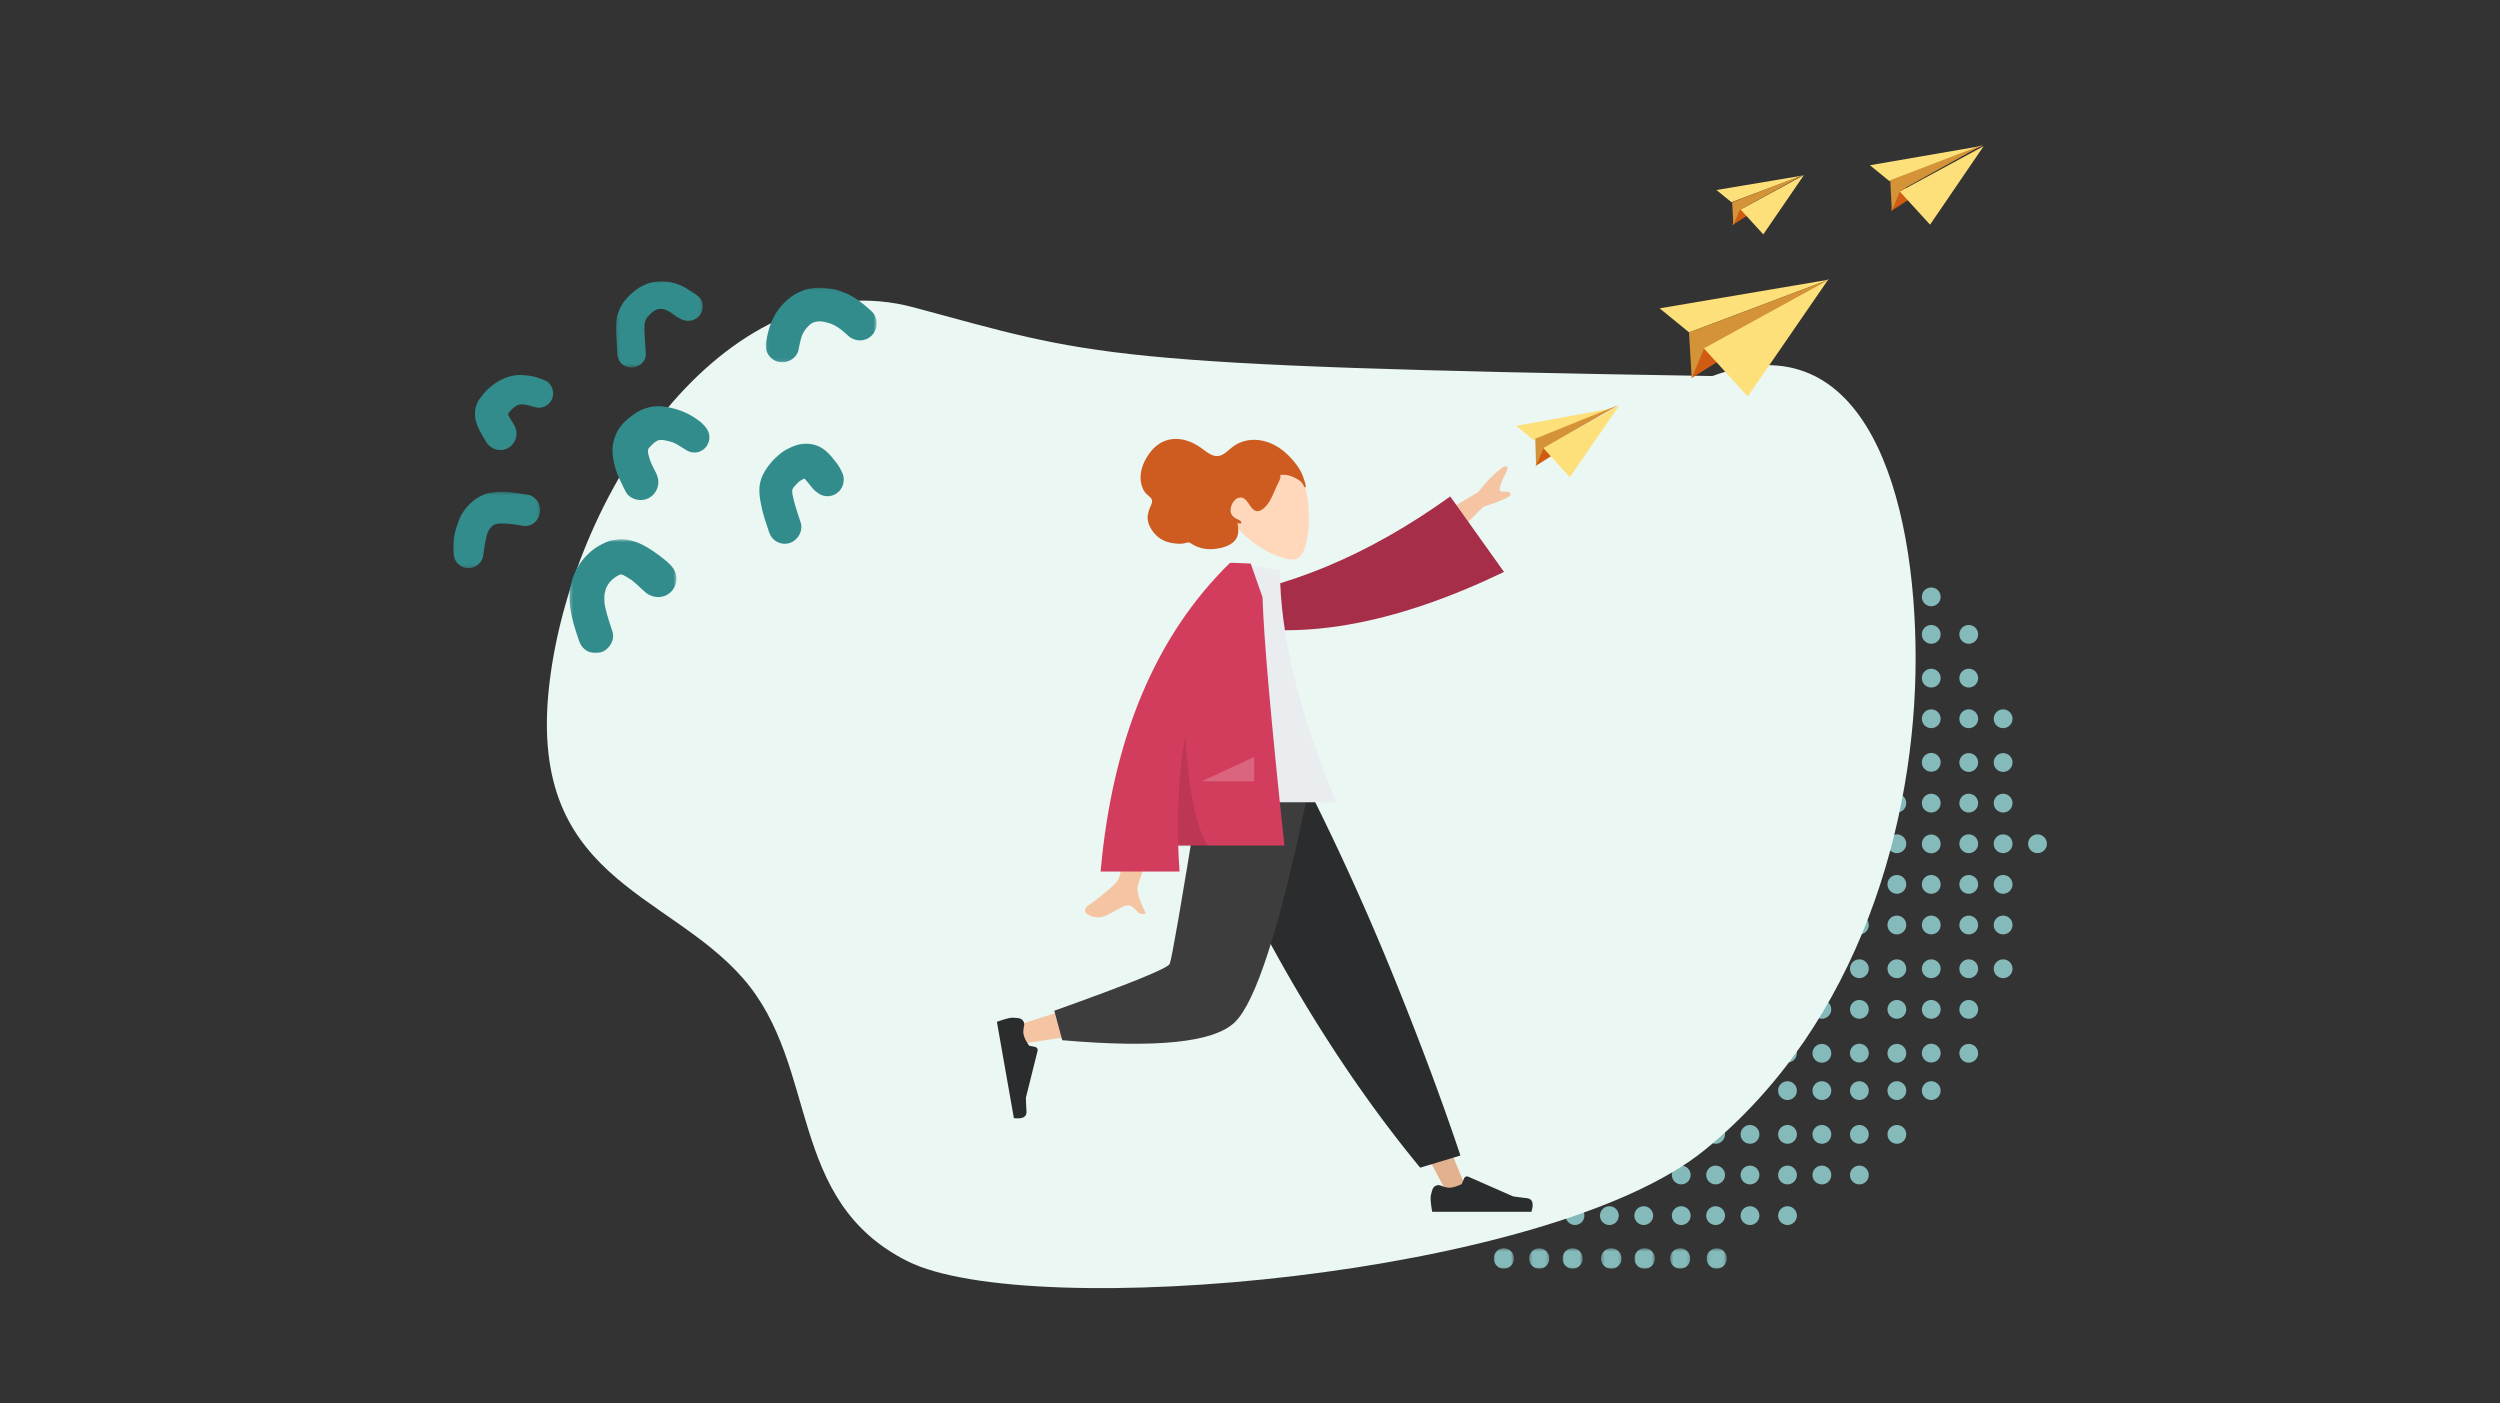 <svg width="800" height="449" viewBox="0 0 800 449" xmlns="http://www.w3.org/2000/svg" xmlns:xlink="http://www.w3.org/1999/xlink"><rect x="0" y="0" width="800" height="449" fill="#333333" stroke="none"/><defs><path id="c" d="M.318.44H6.78V7H.32z"/><path id="s" d="M.002.398h6.559v6.558H.002z"/><path id="e" d="M0 .44h6.46V7H0z"/><path id="g" d="M.324.44h6.56V7H.323z"/><path id="i" d="M.001.44h6.56V7H0z"/><path id="k" d="M.425.44h6.46V7H.426z"/><path id="m" d="M.108.44h6.459V7H.108z"/><path id="o" d="M.109.398h6.458v6.558H.11z"/><path id="q" d="M.425.398h6.461v6.558H.426z"/><path id="a" d="M.001.44h6.46V7H0z"/><path id="u" d="M.325.398h6.559v6.558H.324z"/><path id="w" d="M.001.398h6.46v6.558H0z"/><path id="y" d="M.319.398H6.78v6.558H.319z"/><path id="A" d="M.002.398h6.46v6.558H.001z"/><path id="C" d="M.234.556h34.241V37H.235z"/><path id="E" d="M.032.074h35.487V23.93H.032z"/><path id="G" d="M0 .35h27.828v24.465H0z"/><path id="I" d="M.123.007h27.75v27.62H.124z"/></defs><g fill="none" fill-rule="evenodd"><path d="M381 270a3 3 0 11-6 0 3 3 0 016 0m11 0a3 3 0 11-6 0 3 3 0 016 0m11 0a3 3 0 11-6 0 3 3 0 016 0m12 0a3 3 0 11-6-.001 3 3 0 016 .002m11-.001a3 3 0 11-6-.001 3 3 0 016 .002m12-.001a3 3 0 11-6 0 3 3 0 016 0m12 0a3 3 0 11-6 0 3 3 0 016 0m11 0a3 3 0 11-5.999 0 3 3 0 015.999 0m12 0a3 3 0 11-6-.001 3 3 0 016 .002m11-.001a3 3 0 11-6-.001 3 3 0 016 .002m11-.001a3 3 0 11-6 0 3 3 0 016 0m12 0a3 3 0 11-6 0 3 3 0 016 0m11 0a3 3 0 11-5.999 0 3 3 0 015.999 0m11 0a3 3 0 11-6-.001 3 3 0 016 .002m12-.001a3 3 0 11-6 0 3 3 0 016 0m11 0a3 3 0 11-6 0 3 3 0 016 0m11 0a3 3 0 11-5.999 0 3 3 0 015.999 0m12 0a3 3 0 11-6-.001 3 3 0 016 .002m11-.001a3 3 0 11-6 0 3 3 0 016 0m12 0a3 3 0 11-6 0 3 3 0 016 0m12 0a3 3 0 11-6 0 3 3 0 016 0m11 0a3 3 0 11-5.999 0 3 3 0 015.999 0m12 0a3 3 0 11-6 0 3 3 0 016 0m11 0a3 3 0 11-6 0 3 3 0 016 0m11 0a3 3 0 11-6 0 3 3 0 016 0m-263 13a3 3 0 11-6 0 3 3 0 016 0m11 0a3 3 0 11-6 0 3 3 0 016 0m12 0a3 3 0 11-6.001 0 3 3 0 016.001 0m11 0a3 3 0 11-6.001 0 3 3 0 016.001 0m12 0a3 3 0 11-6 0 3 3 0 016 0m12 0a3 3 0 11-6 0 3 3 0 016 0m11 0a3 3 0 11-6 .002 3 3 0 016-.003m12 .001a3 3 0 11-6.001 0 3 3 0 016.001 0m11 0a3 3 0 11-6.001 0 3 3 0 016.001 0m11 0a3 3 0 11-6 0 3 3 0 016 0m12 0a3 3 0 11-6 0 3 3 0 016 0m11 0a3 3 0 11-6 .002 3 3 0 016-.003m11 .001a3 3 0 11-6.001 0 3 3 0 016.001 0m12 0a3 3 0 11-6 0 3 3 0 016 0m11 0a3 3 0 11-6 0 3 3 0 016 0m11 0a3 3 0 11-6 .002 3 3 0 016-.003m12 .001a3 3 0 11-6.001 0 3 3 0 016.001 0m11 0a3 3 0 11-6 0 3 3 0 016 0m12 0a3 3 0 11-6 0 3 3 0 016 0m12 0a3 3 0 11-6 0 3 3 0 016 0m11 0a3 3 0 11-6 .002 3 3 0 016-.003m12 .001a3 3 0 11-6 0 3 3 0 016 0m11 0a3 3 0 11-6 0 3 3 0 016 0m-252 13a3 3 0 11-6 0 3 3 0 016 0m11 0a3 3 0 11-6 0 3 3 0 016 0m12 0a3 3 0 11-6 0 3 3 0 016 0m11 0a3 3 0 11-6 0 3 3 0 016 0m12 0a3 3 0 11-6 0 3 3 0 016 0m12 0a3 3 0 11-6 0 3 3 0 016 0m11 0a3 3 0 11-6 0 3 3 0 016 0m12 0a3 3 0 11-6 0 3 3 0 016 0m11 0a3 3 0 11-6 0 3 3 0 016 0m11 0a3 3 0 11-6 0 3 3 0 016 0m12 0a3 3 0 11-6 0 3 3 0 016 0m11 0a3 3 0 11-6 0 3 3 0 016 0m11 0a3 3 0 11-6 0 3 3 0 016 0m12 0a3 3 0 11-6 0 3 3 0 016 0m11 0a3 3 0 11-6 0 3 3 0 016 0m11 0a3 3 0 11-6 0 3 3 0 016 0m12 0a3 3 0 11-6 0 3 3 0 016 0m11 0a3 3 0 11-6 0 3 3 0 016 0m12 0a3 3 0 11-6 0 3 3 0 016 0m12 0a3 3 0 11-6 0 3 3 0 016 0m11 0a3 3 0 11-6 0 3 3 0 116 0m12 0a3 3 0 11-6 0 3 3 0 016 0m11 0a3 3 0 11-6 0 3 3 0 016 0m-252 14a3 3 0 11-6 0 3 3 0 016 0m11 0a3 3 0 11-6 0 3 3 0 016 0m12 0a3 3 0 11-6 0 3 3 0 016 0m11 0a3 3 0 11-6 0 3 3 0 016 0m12 0a3 3 0 11-6 0 3 3 0 016 0m12 0a3 3 0 11-6 0 3 3 0 016 0m11 0a3 3 0 11-6 0 3 3 0 016 0m12 0a3 3 0 11-6 0 3 3 0 016 0m11 0a3 3 0 11-6 0 3 3 0 016 0m11 0a3 3 0 11-6 0 3 3 0 016 0m12 0a3 3 0 11-6 0 3 3 0 016 0m11 0a3 3 0 11-6 0 3 3 0 016 0m11 0a3 3 0 11-6 0 3 3 0 016 0m12 0a3 3 0 11-6 0 3 3 0 016 0m11 0a3 3 0 11-6 0 3 3 0 016 0m11 0a3 3 0 11-6 0 3 3 0 016 0m12 0a3 3 0 11-6 0 3 3 0 016 0m11 0a3 3 0 11-6 0 3 3 0 016 0m12 0a3 3 0 11-6 0 3 3 0 016 0m12 0a3 3 0 11-6 0 3 3 0 016 0m11 0a3 3 0 11-6 0 3 3 0 116 0m12 0a3 3 0 11-6 0 3 3 0 016 0m11 0a3 3 0 11-6 0 3 3 0 016 0m-241 13a3 3 0 11-6 0 3 3 0 016 0m12 0a3 3 0 11-6 0 3 3 0 016 0m11 0a3 3 0 11-6 0 3 3 0 016 0m12 0a3 3 0 11-6 0 3 3 0 016 0m12 0a3 3 0 11-6 0 3 3 0 016 0m11 0a3 3 0 11-6 0 3 3 0 016 0m12 0a3 3 0 11-6 0 3 3 0 016 0m11 0a3 3 0 11-6 0 3 3 0 016 0m11 0a3 3 0 11-6 0 3 3 0 016 0m12 0a3 3 0 11-6 0 3 3 0 016 0m11 0a3 3 0 11-6 0 3 3 0 016 0m11 0a3 3 0 11-6 0 3 3 0 016 0m12 0a3 3 0 11-6 0 3 3 0 016 0m11 0a3 3 0 11-6 0 3 3 0 016 0m11 0a3 3 0 11-6 0 3 3 0 016 0m12 0a3 3 0 11-6 0 3 3 0 016 0m11 0a3 3 0 11-6 0 3 3 0 016 0m12 0a3 3 0 11-6 0 3 3 0 016 0m12 0a3 3 0 11-6 0 3 3 0 016 0m11 0a3 3 0 11-6 0 3 3 0 116 0m12 0a3 3 0 11-6 0 3 3 0 016 0m-230 14a3 3 0 11-5.999 0 3 3 0 015.999 0m12 0a3 3 0 11-6 0 3 3 0 016 0m11 0a3 3 0 11-6 0 3 3 0 016 0m12 0a3 3 0 11-6 0 3 3 0 116 0m12 0c0 1.658-1.342 3-3 3s-3-1.342-3-3a3 3 0 116 0m11 0a3 3 0 11-6 0 3 3 0 016 0m12 0a3 3 0 11-6 0 3 3 0 016 0m11 0a3 3 0 11-6 0 3 3 0 016 0m11 0a3 3 0 11-6 0 3 3 0 116 0m12 0a3 3 0 11-5.999 0 3 3 0 015.999 0m11 0a3 3 0 11-6 0 3 3 0 016 0m11 0a3 3 0 11-6 0 3 3 0 016 0m12 0a3 3 0 11-6 0 3 3 0 116 0m11 0c0 1.658-1.342 3-3 3s-3-1.342-3-3a3 3 0 116 0m11 0a3 3 0 11-6 0 3 3 0 016 0m12 0a3 3 0 11-6 0 3 3 0 016 0m11 0a3 3 0 11-5.999 0 3 3 0 015.999 0m12 0a3 3 0 11-6 0 3 3 0 116 0m12 0a3 3 0 11-5.999 0 3 3 0 015.999 0m11 0c0 1.658-1.342 3-3 3s-3-1.342-3-3a3 3 0 116 0m12 0a3 3 0 11-5.999 0 3 3 0 015.999 0m-218 12a3 3 0 11-6.001 0 3 3 0 016.001 0m11 0a3 3 0 11-6.001 0 3 3 0 016.001 0m12 0a3 3 0 11-6 0 3 3 0 016 0m12 0a3 3 0 11-6 0 3 3 0 016 0m11 0a3 3 0 11-6 .002 3 3 0 016-.003m12 .001a3 3 0 11-6.001 0 3 3 0 016.001 0m11 0a3 3 0 11-6.001 0 3 3 0 016.001 0m11 0a3 3 0 11-6 0 3 3 0 016 0m12 0a3 3 0 11-6 0 3 3 0 016 0m11 0a3 3 0 11-6 .002 3 3 0 016-.003m11 .001a3 3 0 11-6.001 0 3 3 0 016.001 0m12 0a3 3 0 11-6 0 3 3 0 016 0m11 0a3 3 0 11-6 0 3 3 0 016 0m11 0a3 3 0 11-6 .002 3 3 0 016-.003m12 .001a3 3 0 11-6.001 0 3 3 0 016.001 0m11 0a3 3 0 11-6 0 3 3 0 016 0m12 0a3 3 0 11-6 0 3 3 0 016 0m12 0a3 3 0 11-6 0 3 3 0 016 0m11 0a3 3 0 11-6 .002 3 3 0 016-.003M426 363a3 3 0 11-6.001 0 3 3 0 016.001 0m12 0a3 3 0 11-6 0 3 3 0 016 0m12 0a3 3 0 11-6 0 3 3 0 016 0m11 0a3 3 0 11-6 .002 3 3 0 016-.003m12 .001a3 3 0 11-6.001 0 3 3 0 016.001 0m11 0a3 3 0 11-6.001 0 3 3 0 016.001 0m11 0a3 3 0 11-6 0 3 3 0 016 0m12 0a3 3 0 11-6 0 3 3 0 016 0m11 0a3 3 0 11-6 .002 3 3 0 016-.003m11 .001a3 3 0 11-6.001 0 3 3 0 016.001 0m12 0a3 3 0 11-6 0 3 3 0 016 0m11 0a3 3 0 11-6 0 3 3 0 016 0m11 0a3 3 0 11-6 .002 3 3 0 016-.003m12 .001a3 3 0 11-6.001 0 3 3 0 016.001 0m11 0a3 3 0 11-6 0 3 3 0 016 0m12 0a3 3 0 11-6 0 3 3 0 016 0m12 0a3 3 0 11-6 0 3 3 0 016 0m-172 13a3 3 0 11-6 0 3 3 0 016 0m12 0a3 3 0 11-6 0 3 3 0 016 0m11 0a3 3 0 11-6 0 3 3 0 016 0m12 0a3 3 0 11-6 0 3 3 0 016 0m11 0a3 3 0 11-6 0 3 3 0 016 0m11 0a3 3 0 11-6 0 3 3 0 016 0m12 0a3 3 0 11-6 0 3 3 0 016 0m11 0a3 3 0 11-6 0 3 3 0 016 0m11 0a3 3 0 11-6 0 3 3 0 016 0m12 0a3 3 0 11-6 0 3 3 0 016 0m11 0a3 3 0 11-6 0 3 3 0 016 0m11 0a3 3 0 11-6 0 3 3 0 016 0m12 0a3 3 0 11-6 0 3 3 0 016 0m11 0a3 3 0 11-6 0 3 3 0 016 0m12 0a3 3 0 11-6 0 3 3 0 016 0m-137 13a3 3 0 11-6 .002 3 3 0 016-.003m12 .001a3 3 0 11-6.001 0 3 3 0 016.001 0m11 0a3 3 0 11-6.001 0 3 3 0 016.001 0m11 0a3 3 0 11-6 0 3 3 0 016 0m12 0a3 3 0 11-6 0 3 3 0 016 0m11 0a3 3 0 11-6 .002 3 3 0 016-.003m11 .001a3 3 0 11-6.001 0 3 3 0 016.001 0m12 0a3 3 0 11-6 0 3 3 0 016 0m11 0a3 3 0 11-6 0 3 3 0 016 0m11 0a3 3 0 11-6 .002 3 3 0 016-.003m12 .001a3 3 0 11-6.001 0 3 3 0 016.001 0" fill="#85BABA"/><g transform="translate(478 399)"><mask id="b" fill="#fff"><use xlink:href="#a"/></mask><path d="M6.46 3.72C6.46 5.532 5.015 7 3.23 7S.001 5.533.001 3.72c0-1.81 1.445-3.28 3.23-3.28 1.783 0 3.23 1.469 3.23 3.28" fill="#85BABA" mask="url(#b)"/></g><g transform="translate(489 399)"><mask id="d" fill="#fff"><use xlink:href="#c"/></mask><path d="M6.78 3.72C6.78 5.532 5.332 7 3.548 7 1.765 7 .319 5.533.319 3.72.318 1.91 1.764.44 3.548.44s3.23 1.469 3.23 3.28" fill="#85BABA" mask="url(#d)"/></g><g transform="translate(500 399)"><mask id="f" fill="#fff"><use xlink:href="#e"/></mask><path d="M6.46 3.72C6.46 5.532 5.014 7 3.231 7 1.447 7 .001 5.533.001 3.72 0 1.91 1.447.44 3.23.44c1.783 0 3.23 1.469 3.23 3.28" fill="#85BABA" mask="url(#f)"/></g><g transform="translate(512 399)"><mask id="h" fill="#fff"><use xlink:href="#g"/></mask><path d="M6.883 3.72a3.279 3.279 0 11-6.559 0 3.28 3.28 0 016.56 0" fill="#85BABA" mask="url(#h)"/></g><g transform="translate(523 399)"><mask id="j" fill="#fff"><use xlink:href="#i"/></mask><path d="M6.56 3.72a3.28 3.28 0 11-6.56 0 3.28 3.28 0 016.56 0" fill="#85BABA" mask="url(#j)"/></g><g transform="translate(534 399)"><mask id="l" fill="#fff"><use xlink:href="#k"/></mask><path d="M6.886 3.72C6.886 5.532 5.439 7 3.656 7 1.87 7 .424 5.533.424 3.72.425 1.91 1.87.44 3.655.44s3.23 1.469 3.23 3.28" fill="#85BABA" mask="url(#l)"/></g><g transform="translate(546 399)"><mask id="n" fill="#fff"><use xlink:href="#m"/></mask><path d="M6.567 3.72C6.567 5.532 5.122 7 3.337 7 1.553 7 .108 5.533.108 3.72c0-1.81 1.445-3.28 3.23-3.28 1.784 0 3.229 1.469 3.229 3.28" fill="#85BABA" mask="url(#n)"/></g><path d="M638 257.001a3 3 0 116.001-.001 3 3 0 01-6.001.001m-11 0a3 3 0 116.001 0 3 3 0 01-6.001 0m-12 0a3 3 0 116-.002 3 3 0 01-6 .002m-11 0a3.001 3.001 0 116.002 0 3.001 3.001 0 01-6.002 0m-12 0a3 3 0 116.001-.001 3 3 0 01-6.001.001m-12 0a3 3 0 116-.002 3 3 0 01-6 .002m-11 0a3 3 0 116-.003 3 3 0 01-6 .003m-12 0a3.001 3.001 0 116.002 0 3.001 3.001 0 01-6.002 0m-11 0a3 3 0 116-.002 3 3 0 01-6 .002m-11 0a3 3 0 116.001-.001 3 3 0 01-6.001.001m-12 0a3 3 0 116.001 0 3 3 0 01-6.001 0m-11 0a3.001 3.001 0 116.002 0 3.001 3.001 0 01-6.002 0m-11 0a3.001 3.001 0 116.002 0 3.001 3.001 0 01-6.002 0m-12 0a3 3 0 116.001-.001 3 3 0 01-6.001.001m-11 0a3 3 0 116-.003 3 3 0 01-6 .003m-11 0a3 3 0 116-.003 3 3 0 01-6 .003m-12 0a3.001 3.001 0 116.002 0 3.001 3.001 0 01-6.002 0m-11 0a3 3 0 116-.002 3 3 0 01-6 .002m-12 0a3 3 0 116.001-.001 3 3 0 01-6.001.001m-12 0a3 3 0 116.001 0 3 3 0 01-6.001 0m-11 0a3 3 0 116.001 0 3 3 0 01-6.001 0m-12 0a3 3 0 116.001 0 3 3 0 01-6.001 0m-11 0a3 3 0 116.001-.001 3 3 0 01-6.001.001M638 244a3 3 0 116 0 3 3 0 01-6 0m-11 0a3 3 0 116 0 3 3 0 01-6 0m-12 0a3 3 0 115.999-.002 3 3 0 01-5.999.003M604 244a3 3 0 116 0 3 3 0 01-6 0m-12 0a3 3 0 116 0 3 3 0 01-6 0m-12 0a3 3 0 115.999-.002 3 3 0 01-5.999.003M569 244a3 3 0 116 0 3 3 0 01-6 0m-12 0a3 3 0 116 0 3 3 0 01-6 0m-11 0a3 3 0 115.999-.002 3 3 0 01-5.999.003M535 244a3 3 0 116 0 3 3 0 01-6 0m-12 0a3 3 0 116 0 3 3 0 01-6 0m-11 0a3 3 0 116 0 3 3 0 01-6 0m-11 0a3 3 0 116 0 3 3 0 01-6 0m-12 0a3 3 0 116 0 3 3 0 01-6 0m-11 0a3 3 0 116 0 3 3 0 01-6 0m-11 0a3 3 0 116 0 3 3 0 01-6 0m-12 0a3 3 0 116 0 3 3 0 01-6 0m-11 0a3 3 0 115.999-.002 3 3 0 01-5.999.003M432 244a3 3 0 116 0 3 3 0 01-6 0m-12 0a3 3 0 116 0 3 3 0 01-6 0m-11 0a3 3 0 116 0 3 3 0 01-6 0m-12 0a3 3 0 116 0 3 3 0 01-6 0m-11 0a3 3 0 116 0 3 3 0 01-6 0m252-13.999a3 3 0 116.001-.001 3 3 0 01-6.001.001m-11 0a3 3 0 116.001 0 3 3 0 01-6.001 0m-12 0a3 3 0 116-.002 3 3 0 01-6 .002m-11 0a3.001 3.001 0 116.002 0 3.001 3.001 0 01-6.002 0m-12 0a3 3 0 116.001-.001 3 3 0 01-6.001.001m-12 0a3 3 0 116-.002 3 3 0 01-6 .002m-11 0a3 3 0 116-.003 3 3 0 01-6 .003m-12 0a3.001 3.001 0 116.002 0 3.001 3.001 0 01-6.002 0m-11 0a3 3 0 116-.002 3 3 0 01-6 .002m-11 0a3 3 0 116.001-.001 3 3 0 01-6.001.001m-12 0a3 3 0 116.001 0 3 3 0 01-6.001 0m-11 0a3.001 3.001 0 116.002 0 3.001 3.001 0 01-6.002 0m-11 0a3.001 3.001 0 116.002 0 3.001 3.001 0 01-6.002 0m-12 0a3 3 0 116.001-.001 3 3 0 01-6.001.001m-11 0a3 3 0 116-.003 3 3 0 01-6 .003m-11 0a3 3 0 116-.003 3 3 0 01-6 .003m-12 0a3.001 3.001 0 116.002 0 3.001 3.001 0 01-6.002 0m-11 0a3 3 0 116-.002 3 3 0 01-6 .002m-12 0a3 3 0 116.001-.001 3 3 0 01-6.001.001m-12 0a3 3 0 116.001 0 3 3 0 01-6.001 0m-11 0a3 3 0 116.001 0 3 3 0 01-6.001 0m-12 0a3 3 0 116.001 0 3 3 0 01-6.001 0m-11 0a3 3 0 116.001-.001 3 3 0 01-6.001.001m241-13a3 3 0 116.001 0 3 3 0 01-6.001 0m-12 0a3 3 0 116-.002 3 3 0 01-6 .002m-11 0a3.001 3.001 0 116.002 0 3.001 3.001 0 01-6.002 0m-12 0a3 3 0 116.001-.001 3 3 0 01-6.001.001m-12 0a3 3 0 116-.002 3 3 0 01-6 .002m-11 0a3 3 0 116-.003 3 3 0 01-6 .003m-12 0a3.001 3.001 0 116.002 0 3.001 3.001 0 01-6.002 0m-11 0a3 3 0 116-.002 3 3 0 01-6 .002m-11 0a3 3 0 116.001-.001 3 3 0 01-6.001.001m-12 0a3 3 0 116.001 0 3 3 0 01-6.001 0m-11 0a3.001 3.001 0 116.002 0 3.001 3.001 0 01-6.002 0m-11 0a3.001 3.001 0 116.002 0 3.001 3.001 0 01-6.002 0m-12 0a3 3 0 116.001-.001 3 3 0 01-6.001.001m-11 0a3 3 0 116-.003 3 3 0 01-6 .003m-11 0a3 3 0 116-.003 3 3 0 01-6 .003m-12 0a3.001 3.001 0 116.002 0 3.001 3.001 0 01-6.002 0m-11 0a3 3 0 116-.002 3 3 0 01-6 .002m-12 0a3 3 0 116.001-.001 3 3 0 01-6.001.001m-12 0a3 3 0 116.001 0 3 3 0 01-6.001 0m-11 0a3 3 0 116.001 0 3 3 0 01-6.001 0m-12 0a3 3 0 116.001 0 3 3 0 01-6.001 0m230-14a3 3 0 116.001 0 3 3 0 01-6.001 0m-12 0a3 3 0 116-.002 3 3 0 01-6 .002m-11 0a3.001 3.001 0 116.002 0 3.001 3.001 0 01-6.002 0m-12 0a3 3 0 116.001-.001 3 3 0 01-6.001.001m-12 0a3 3 0 116-.002 3 3 0 01-6 .002m-11 0a3 3 0 116-.003 3 3 0 01-6 .003m-12 0a3.001 3.001 0 116.002 0 3.001 3.001 0 01-6.002 0m-11 0a3 3 0 116-.002 3 3 0 01-6 .002m-11 0a3 3 0 116.001-.001 3 3 0 01-6.001.001m-12 0a3 3 0 116.001 0 3 3 0 01-6.001 0m-11 0a3.001 3.001 0 116.002 0 3.001 3.001 0 01-6.002 0m-11 0a3.001 3.001 0 116.002 0 3.001 3.001 0 01-6.002 0m-12 0a3 3 0 116.001-.001 3 3 0 01-6.001.001m-11 0a3 3 0 116-.003 3 3 0 01-6 .003m-11 0a3 3 0 116-.003 3 3 0 01-6 .003m-12 0a3.001 3.001 0 116.002 0 3.001 3.001 0 01-6.002 0m-11 0a3 3 0 116-.002 3 3 0 01-6 .002m-12 0a3 3 0 116.001-.001 3 3 0 01-6.001.001m-12 0a3 3 0 116.001 0 3 3 0 01-6.001 0m-11 0a3 3 0 116.001 0 3 3 0 01-6.001 0m-12 0a3 3 0 116.001 0 3 3 0 01-6.001 0m218-12a3 3 0 116-.002 3 3 0 01-6 .002m-11 0a3.001 3.001 0 116.002 0 3.001 3.001 0 01-6.002 0m-12 0a3 3 0 116.001-.001 3 3 0 01-6.001.001m-12 0a3 3 0 116-.002 3 3 0 01-6 .002m-11 0a3 3 0 116-.003 3 3 0 01-6 .003m-12 0a3.001 3.001 0 116.002 0 3.001 3.001 0 01-6.002 0m-11 0a3 3 0 116-.002 3 3 0 01-6 .002m-11 0a3 3 0 116.001-.001 3 3 0 01-6.001.001m-12 0a3 3 0 116.001 0 3 3 0 01-6.001 0m-11 0a3.001 3.001 0 116.002 0 3.001 3.001 0 01-6.002 0m-11 0a3.001 3.001 0 116.002 0 3.001 3.001 0 01-6.002 0m-12 0a3 3 0 116.001-.001 3 3 0 01-6.001.001m-11 0a3 3 0 116-.003 3 3 0 01-6 .003m-11 0a3 3 0 116-.003 3 3 0 01-6 .003m-12 0a3.001 3.001 0 116.002 0 3.001 3.001 0 01-6.002 0m-11 0a3 3 0 116-.002 3 3 0 01-6 .002m-12 0a3 3 0 116.001-.001 3 3 0 01-6.001.001m-12 0a3 3 0 116.001 0 3 3 0 01-6.001 0m-11 0a3 3 0 116.001 0 3 3 0 01-6.001 0M604 177a3 3 0 116.001.001A3 3 0 01604 177m-12 0a3 3 0 116 0 3 3 0 01-6 0m-12 0a3 3 0 116 0 3 3 0 01-6 0m-11 0a3 3 0 116 0 3 3 0 01-6 0m-12 0a3 3 0 116.001.001A3 3 0 01557 177m-11 0a3 3 0 116 0 3 3 0 01-6 0m-11 0a3 3 0 116 0 3 3 0 01-6 0m-12 0a3 3 0 116 0 3 3 0 01-6 0m-11 0a3 3 0 116.001.001A3 3 0 01512 177m-11 0a3 3 0 116.001.001A3 3 0 01501 177m-12 0a3 3 0 116 0 3 3 0 01-6 0m-11 0a3 3 0 116 0 3 3 0 01-6 0m-11 0a3 3 0 116 0 3 3 0 01-6 0m-12 0a3 3 0 116.001.001A3 3 0 01455 177m-11 0a3 3 0 116 0 3 3 0 01-6 0m-12 0a3 3 0 116 0 3 3 0 01-6 0m-12 0a3 3 0 116 0 3 3 0 01-6 0m172-13a3 3 0 116 0 3 3 0 01-6 0m-12 0a3 3 0 116-.001 3 3 0 01-6 .002M569 164a3 3 0 116-.002 3 3 0 01-6 .003M557 164a3 3 0 116.001 0 3 3 0 01-6.001 0m-11 0a3 3 0 116 0 3 3 0 01-6 0m-11 0a3 3 0 116 0 3 3 0 01-6 0m-12 0a3 3 0 116 0 3 3 0 01-6 0m-11 0a3 3 0 116.001 0 3 3 0 01-6.001 0m-11 0a3 3 0 116.001 0 3 3 0 01-6.001 0m-12 0a3 3 0 116 0 3 3 0 01-6 0m-11 0a3 3 0 116-.002 3 3 0 01-6 .003M467 164a3 3 0 116-.002 3 3 0 01-6 .003M455 164a3 3 0 116.001 0 3 3 0 01-6.001 0m-11 0a3 3 0 116 0 3 3 0 01-6 0m-12 0a3 3 0 116 0 3 3 0 01-6 0m137-13a3 3 0 116-.002 3 3 0 01-6 .003M557 151a3 3 0 116.001 0 3 3 0 01-6.001 0m-11 0a3 3 0 116 0 3 3 0 01-6 0m-11 0a3 3 0 116 0 3 3 0 01-6 0m-12 0a3 3 0 116 0 3 3 0 01-6 0m-11 0a3 3 0 116.001 0 3 3 0 01-6.001 0m-11 0a3 3 0 116.001 0 3 3 0 01-6.001 0m-12 0a3 3 0 116 0 3 3 0 01-6 0m-11 0a3 3 0 116-.002 3 3 0 01-6 .003M467 151a3 3 0 116-.002 3 3 0 01-6 .003M455 151a3 3 0 116.001 0 3 3 0 01-6.001 0" fill="#85BABA"/><g transform="translate(546 134)"><mask id="p" fill="#fff"><use xlink:href="#o"/></mask><path d="M.109 3.677c0-1.811 1.445-3.28 3.229-3.28s3.23 1.469 3.23 3.28c0 1.81-1.446 3.28-3.23 3.28s-3.23-1.47-3.23-3.28" fill="#85BABA" mask="url(#p)"/></g><g transform="translate(534 134)"><mask id="r" fill="#fff"><use xlink:href="#q"/></mask><path d="M.425 3.677c0-1.811 1.447-3.28 3.23-3.28 1.785 0 3.231 1.469 3.231 3.28 0 1.81-1.446 3.28-3.23 3.28s-3.23-1.47-3.23-3.28" fill="#85BABA" mask="url(#r)"/></g><g transform="translate(523 134)"><mask id="t" fill="#fff"><use xlink:href="#s"/></mask><path d="M.002 3.677a3.28 3.28 0 116.56 0 3.28 3.28 0 01-6.56 0" fill="#85BABA" mask="url(#t)"/></g><g transform="translate(512 134)"><mask id="v" fill="#fff"><use xlink:href="#u"/></mask><path d="M.325 3.677a3.28 3.28 0 116.56 0 3.28 3.28 0 01-6.56 0" fill="#85BABA" mask="url(#v)"/></g><g transform="translate(500 134)"><mask id="x" fill="#fff"><use xlink:href="#w"/></mask><path d="M.001 3.677c0-1.811 1.447-3.28 3.23-3.28s3.23 1.469 3.23 3.28c0 1.81-1.447 3.28-3.23 3.28s-3.23-1.47-3.23-3.28" fill="#85BABA" mask="url(#x)"/></g><g transform="translate(489 134)"><mask id="z" fill="#fff"><use xlink:href="#y"/></mask><path d="M.319 3.677c0-1.811 1.446-3.28 3.23-3.28 1.785 0 3.231 1.469 3.231 3.28 0 1.81-1.446 3.28-3.23 3.28-1.785 0-3.231-1.47-3.231-3.28" fill="#85BABA" mask="url(#z)"/></g><g transform="translate(478 134)"><mask id="B" fill="#fff"><use xlink:href="#A"/></mask><path d="M.002 3.677c0-1.811 1.445-3.28 3.229-3.28s3.23 1.469 3.23 3.28c0 1.81-1.446 3.28-3.23 3.28S0 5.486 0 3.676" fill="#85BABA" mask="url(#B)"/></g><path d="M613 210.75c0 51.463-17.518 116.51-67.434 157.196-49.916 40.687-216.17 55.199-255.178 35.634-39.007-19.566-27.985-62.353-52.628-90.523-24.645-28.168-69.717-31.917-61.85-95.153 7.867-63.238 58.45-135.074 116.39-119.565 57.936 15.511 57.936 18.785 255.682 21.99C597.268 102.042 613 159.284 613 210.749z" fill="#EBF7F2"/><path fill="#E2B290" d="M391.247 255.379l41.22 68.829 30.903 58.19h6.657l-51.78-127.02z"/><path d="M458.406 380.608c-.406 1.199-.61 2.128-.61 2.789 0 1 .17 2.459.508 4.377h31.751c.825-2.687.349-4.137-1.429-4.351a178.404 178.404 0 01-4.43-.58l-14.355-6.304a1 1 0 00-1.325.53l-.776 1.855c-1.646.756-2.983 1.134-4.012 1.134-.683 0-1.577-.221-2.684-.665a2 2 0 00-2.638 1.215zm-3.95-6.948l12.877-3.897c-5.641-16.875-12.556-35.446-20.744-55.712-8.188-20.266-16.981-39.824-26.38-58.672H383.84c10.45 23.842 21.528 45.506 33.234 64.992 11.706 19.485 24.167 37.249 37.382 53.29z" fill="#2B2C2E"/><path d="M388.363 255.379c-3.891 24.083-11.397 54.852-12.105 55.802-.472.633-17.472 6.297-50.998 16.99l1.438 5.838c39.98-5.735 61.047-10.185 63.199-13.349 3.228-4.746 19.347-42.241 25.59-65.281h-27.124z" fill="#F5C5A3"/><path d="M337.38 323.426l2.541 9.443c29.996 2.619 48.375.727 55.138-5.678 6.762-6.404 14.47-30.341 23.121-71.812h-34.687c-5.482 33.959-8.546 51.651-9.194 53.077-.648 1.425-12.954 6.415-36.919 14.97z" fill="#3D3D3D"/><path d="M326.047 325.843c-1.236-.183-2.177-.218-2.822-.104-.984.173-2.39.59-4.22 1.252l5.432 30.807c2.784.334 4.13-.38 4.037-2.142a173.452 173.452 0 01-.187-4.399l3.74-15a1 1 0 00-.755-1.218l-1.945-.428c-1.026-1.466-1.627-2.698-1.803-3.696-.115-.654-.053-1.548.186-2.68a2 2 0 00-1.663-2.392z" fill="#2B2C2E"/><path d="M456.518 167.354l16.438-9.844c2.676-3.429 5.334-6.113 7.976-8.053.814-.377 2.251-.641.98 1.82-1.272 2.46-2.5 5.104-1.788 5.821.712.717 2.393-.385 3.254.818.573.802-2.314 2.21-8.664 4.226l-11.798 11.654-6.398-6.442z" fill="#F5C5A3"/><path d="M384.124 197.828l.544-5.882c26.737-3.214 53.203-14.241 79.398-33.082l17.223 24.156c-34.558 16.597-67.527 23.7-97.165 14.808z" fill="#A62E48"/><path d="M364.323 249.556c-3.335 19.288-5.492 29.921-6.47 31.9-.718 1.451-6.029 5.861-9.713 8.38-1.48 1.012-.867 2.306-.309 2.65 4.542 2.793 7.534-.512 11.466-2.337 4.309-2 3.944 3.643 7.359 2.119-1.048-2.343-3.499-6.703-2.34-9.566.515-1.273 4.006-12.309 10.471-33.107l-10.464-.039z" fill="#F5C5A3"/><path d="M375.76 256.723h51.847c-12.012-29.15-18.018-53.913-18.018-74.289l-15.64-2.325c-12.29 19.73-15.762 44.022-18.189 76.614z" fill="#E9EDEF"/><path d="M394.645 180.109c1.222.042 3.083.117 5.582.226l3.78 10.78c.4 13.142 2.734 39.628 7.003 79.456h-33.987c.09 2.75.236 5.527.44 8.33h-25.27c3.78-42.566 17.585-75.496 41.413-98.792l.012.01.007-.01z" fill="#D23D5E"/><path d="M386.533 270.836h-9.501c-.416-12.335.33-24.155 2.236-35.458.968 17.145 3.39 28.964 7.265 35.458z" fill-opacity=".1" fill="#000"/><path fill-opacity=".2" fill="#FFF" d="M384.588 250.002l16.759-7.776v7.776z"/><path d="M414.652 178.941c-5.043 1.298-24.378-8.627-23.367-23.01 1.01-14.382 21.07-11.218 24.972-3.959 3.901 7.26 3.438 25.672-1.605 26.97z" fill="#FFD8BC"/><path d="M417.782 155.231c-.16-.94-.551-1.985-.867-2.875-.407-1.148-1.023-2.183-1.7-3.158a23.88 23.88 0 00-4.497-4.87c-3.087-2.513-7.017-3.963-10.881-3.492-1.951.238-3.846.98-5.458 2.217-1.456 1.117-2.857 2.762-4.743 2.88-2.052.128-3.933-1.68-5.58-2.796-1.855-1.259-3.829-2.176-5.998-2.533-3.633-.597-7.046.628-9.55 3.604-2.665 3.166-4.602 7.809-2.852 12.004.325.78.744 1.437 1.344 1.982.551.5 1.392 1.031 1.616 1.83.237.848-.472 1.943-.746 2.709-.394 1.097-.717 2.248-.602 3.44.188 1.96 1.421 3.829 2.723 5.116 1.325 1.31 2.956 2.06 4.698 2.407 1.163.231 2.351.359 3.533.272.587-.043 1.105-.206 1.673-.335.553-.126.862.02 1.331.323 2.179 1.406 4.522 1.95 7.038 1.74 2.123-.176 4.57-.69 6.303-2.141 1.924-1.613 1.885-3.837 1.433-6.213.48.237 1.806.384 1.013-.562-.314-.374-.907-.527-1.31-.747-.47-.256-.946-.588-1.31-1.006-1.472-1.69.014-5.127 1.864-5.694 2.747-.841 3.362 3.037 5.324 4.04 1.127.577 2.307-.211 3.152-1.016 1.132-1.079 1.903-2.508 2.569-3.961.549-1.198 1.059-2.412 1.618-3.603.261-.556 1.165-2.129.711-2.758 1.968-.392 4.16.424 5.855 1.495.7.442 1.234.93 1.608 1.711.08.168.254.665.473.686.408.038.255-.46.215-.696" fill="#CE5C21"/><path fill="#CF5C11" d="M550.96 114.912l-9.693 6.095 5.382-14.457z"/><path fill="#FEE07A" d="M585.114 89.336l-25.829 37.53-14.21-15.573z"/><path fill="#FEE07A" d="M531.086 98.666l54.175-9.183-44.738 16.884z"/><path fill="#D39336" d="M585.261 89.483l-39.945 21.95-3.968 9.655-.874-14.7z"/><path fill="#CF5C11" d="M559.286 68.89l-4.974 3.175 2.851-7.388z"/><path fill="#FEE07A" d="M577.268 56.013l-13.012 18.988-7.26-7.948zm-27.993 4.789l27.406-4.594-22.623 8.5z"/><path fill="#D39336" d="M576.946 55.989L556.71 67.226l-2.042 4.885-.378-7.408z"/><path fill="#CF5C11" d="M497.094 145.508l-5.736 3.625 3.219-8.544z"/><path fill="#FEE07A" d="M518.05 129.905l-15.7 22.793-8.615-9.442z"/><path fill="#FEE07A" d="M485.186 136.29l32.524-5.969-26.94 10.499z"/><path fill="#D39336" d="M518.043 129.559l-23.983 13.7-2.522 5.772-.241-8.66z"/><path fill="#CF5C11" d="M611.583 63.387l-6.517 4.179 3.77-9.67z"/><path fill="#FEE07A" d="M634.752 46.785l-17.136 25.103-9.686-10.593zm-36.374 6.092l36.011-6.228-29.76 11.322z"/><path fill="#D39336" d="M634.721 46.215l-26.65 14.789-2.686 6.434-.504-9.76z"/><g transform="translate(182 172)"><mask id="D" fill="#fff"><use xlink:href="#C"/></mask><path d="M17.308 11.678l-.183.025.183-.025zm-1.256.176l-.193.026.193-.026zm-6.57-9.088c.442-.265.898-.507 1.364-.727.765-.362 1.877-.929 2.765-1.09a25.707 25.707 0 012.136-.33 11.249 11.249 0 013.54.184c1.472.32 2.95.848 4.292 1.526 1.476.74 2.869 1.628 4.206 2.591 1.707 1.228 3.42 2.451 4.86 3.993 1.107 1.185 1.813 2.557 1.83 4.211a5.97 5.97 0 01-1.644 4.147c-2.3 2.396-5.962 2.314-8.383.183-1.418-1.245-2.734-2.569-4.208-3.743-.939-.642-1.892-1.235-2.91-1.734l-.651-.168-.067.003-.298.083a10.44 10.44 0 00-1.617.956l-.434.322a13.44 13.44 0 00-1.37 1.398 14.29 14.29 0 00-.939 1.623 17.495 17.495 0 00-.537 2.209 20.89 20.89 0 00.071 2.96c.558 2.945 1.527 5.783 2.466 8.629.95 2.866-1.064 6.038-3.867 6.808a5.597 5.597 0 01-4.156-.48c-1.353-.745-2.198-1.937-2.673-3.376-.592-1.79-1.213-3.576-1.711-5.395A41.433 41.433 0 01.38 21.621c-.58-4.574.578-9.365 3.157-13.179C5.06 6.186 7.118 4.176 9.48 2.766z" fill="#338C8C" mask="url(#D)"/></g><path d="M257.814 153.247l-.21-.162-.003.001.213.16zm-.63-.347l-.228-.027.227.027zm-6.08-8.727l.405-.232c1.312-.694 2.658-1.328 4.1-1.673a10.4 10.4 0 015.124.11c2.393.662 4.25 2.385 5.782 4.283 1.035 1.286 2.078 2.583 2.75 4.111.48.822.724 1.713.735 2.665l-.156 1.349a5.325 5.325 0 01-1.284 2.366 5.205 5.205 0 01-3.711 1.634 5.14 5.14 0 01-2.558-.655c-.87-.597-1.705-1.164-2.37-1.991l-.88-1.106a27.163 27.163 0 00-1.615-1.893l-.277.087c-.464.248-.914.514-1.354.814a18.753 18.753 0 00-1.919 2.005l-.342.611-.032.14.035 1.058c.591 3.187 1.685 6.27 2.672 9.34.89 2.783-1.01 5.859-3.687 6.616a5.244 5.244 0 01-3.946-.477c-1.286-.718-2.095-1.878-2.543-3.272-.85-2.648-1.827-5.317-2.376-8.053-.501-2.473-.955-4.989-.408-7.5.579-2.68 2.088-4.829 3.82-6.863.404-.471.847-.903 1.303-1.311.851-.755 1.746-1.563 2.733-2.163zm-48.508-11.425c-.824.614-1.66 1.259-2.418 1.95-.984.895-1.728 1.945-2.472 3.069-.513.772-.796 1.792-1.097 2.65-.153.435-.26.88-.364 1.328-.423 1.834-.234 3.756.08 5.582.608 3.515 2.243 6.733 3.828 9.871 1.419 2.816 5.238 3.557 7.764 2.006a5.816 5.816 0 002.585-3.57c.383-1.559.078-2.999-.63-4.4a122.059 122.059 0 01-1.55-3.172 21.958 21.958 0 01-.955-3.2l-.031-.658.14-.53.13-.254a19.986 19.986 0 011.783-1.774 18.27 18.27 0 011.167-.733l.295-.078c.453-.038.898-.047 1.353-.034 1.076.189 2.124.437 3.171.772a16.6 16.6 0 011.83.96c.905.557 1.789 1.153 2.713 1.68 1.876 1.053 4.276.681 5.759-.912A5.003 5.003 0 00227 139.87c-.016-1.416-.606-2.465-1.475-3.496-1.056-1.261-2.485-2.245-3.865-3.092a21.495 21.495 0 00-4.458-2.074 24.728 24.728 0 00-5.088-1.13c-2.943-.328-5.93.396-8.457 1.947-.364.224-.717.466-1.061.724" fill="#338C8C"/><g transform="translate(245 92)"><mask id="F" fill="#fff"><use xlink:href="#E"/></mask><path d="M5.217 5.676c-1.678 1.877-2.884 4.026-3.742 6.392C.864 13.747.514 15.48.17 17.234c-.28 1.43-.16 2.805.596 4.08a5.364 5.364 0 003.286 2.464c2.718.69 5.93-1.03 6.497-3.914.293-1.517.598-3.022 1.076-4.49.285-.623.611-1.22.979-1.802a17.58 17.58 0 011.574-1.716c.337-.236.685-.459 1.044-.658l1.17-.311a12.51 12.51 0 011.608-.02c.996.173 1.97.407 2.929.727.475.21.947.429 1.402.686.564.317 1.098.677 1.625 1.05.853.67 1.659 1.384 2.467 2.113 2.19 1.968 5.537 2.023 7.62-.172 2-2.106 1.992-5.68-.17-7.679-1.989-1.844-4.125-3.615-6.498-4.94-1.253-.7-2.657-1.19-4.006-1.668-1.122-.395-2.336-.57-3.512-.717C18.586.113 17.43.014 16.16.115c-1.41.115-2.846.354-4.187.84-.925.332-1.804.763-2.64 1.264-1.534.925-2.911 2.109-4.117 3.457" fill="#338C8C" mask="url(#F)"/></g><g transform="translate(145 157)"><mask id="H" fill="#fff"><use xlink:href="#G"/></mask><path d="M4.763 4.85C3.97 5.678 3.3 6.71 2.695 7.682c-.327.528-.562 1.107-.788 1.685-.445 1.178-.856 2.33-1.178 3.545-.59 2.25-.896 4.584-.636 6.904.013.91.239 1.757.681 2.541a4.846 4.846 0 002.96 2.303 4.616 4.616 0 003.645-.56c1.003-.627 2.017-1.844 2.199-3.1.377-2.573.716-5.12 1.474-7.591.186-.388.383-.754.602-1.121.296-.35.593-.686.914-1.007l.688-.433.974-.274c1.553-.125 3.084-.022 4.634.124.987.155 1.976.315 2.963.494 1.297.238 2.492.167 3.652-.562 1.094-.687 1.893-1.812 2.203-3.107a5.278 5.278 0 00-.539-3.834c-.61-1.075-1.751-2.089-2.963-2.31a85.961 85.961 0 00-6.834-.95C15.389.23 13.472.431 11.54.763c-1.03.18-2.18.685-3.085 1.178l-.674.39c-1.11.696-2.097 1.559-3.02 2.518" fill="#338C8C" mask="url(#H)"/></g><path d="M162.202 133.073l-.023.248.03-.266-.007.018zm-2.95-10.919c2.525-1.526 5.498-2.389 8.45-2.098 1.187.112 2.39.248 3.545.574 1.171.324 2.284.75 3.405 1.23 1.066.455 1.89 1.712 2.184 2.794a4.646 4.646 0 01-.396 3.434c-.971 1.787-3.12 2.763-5.086 2.235-1.196-.323-2.365-.672-3.572-.891a12.175 12.175 0 00-1.455.012l-.693.201c-.42.224-.82.47-1.215.742-.59.536-1.13 1.12-1.638 1.744l-.26.407c.6 1.215 1.318 2.363 2.024 3.52 1.493 2.44.613 5.759-1.795 7.212-2.462 1.484-5.647.62-7.143-1.818-.508-.835-1.03-1.672-1.504-2.532-.79-1.436-1.565-2.964-1.903-4.58-.297-1.408-.237-2.59.01-4.009.222-.591.456-1.18.696-1.765.195-.371.421-.728.683-1.059 1.279-1.806 2.738-3.316 4.54-4.611.36-.26.736-.508 1.123-.742z" fill="#338C8C"/><g transform="translate(197 90)"><mask id="J" fill="#fff"><use xlink:href="#I"/></mask><path d="M5.311 3.76a17.274 17.274 0 00-2.18 2.215C1.866 7.521 1.034 9.213.508 11.125c-.331 1.21-.34 2.532-.378 3.781-.033 1.177.055 2.365.129 3.539.094 1.596.203 3.199.303 4.8.078 1.21.488 2.3 1.404 3.157a4.649 4.649 0 003.188 1.224c2.37-.02 4.653-2.062 4.495-4.469-.117-1.818-.24-3.637-.347-5.457-.08-1.33-.125-2.68-.034-4.012.082-.402.183-.79.302-1.18.174-.335.352-.656.555-.979a17.405 17.405 0 011.794-1.801c.353-.23.718-.431 1.096-.622l.797-.22 1.143-.033c.35.08.691.169 1.032.275.72.337 1.407.713 2.072 1.148.91.683 1.87 1.408 2.91 1.829.716.38 1.483.565 2.294.561a4.72 4.72 0 003.328-1.405c1.682-1.709 1.788-4.812-.147-6.419-1.163-.966-2.53-1.75-3.809-2.562-1.179-.752-2.579-1.314-3.918-1.696a14.535 14.535 0 00-4.493-.57c-.822.027-1.636.2-2.447.318C10.5.53 9.263 1.144 8.123 1.73l-.388.211c-.871.509-1.663 1.164-2.424 1.82" fill="#338C8C" mask="url(#J)"/></g></g></svg>
